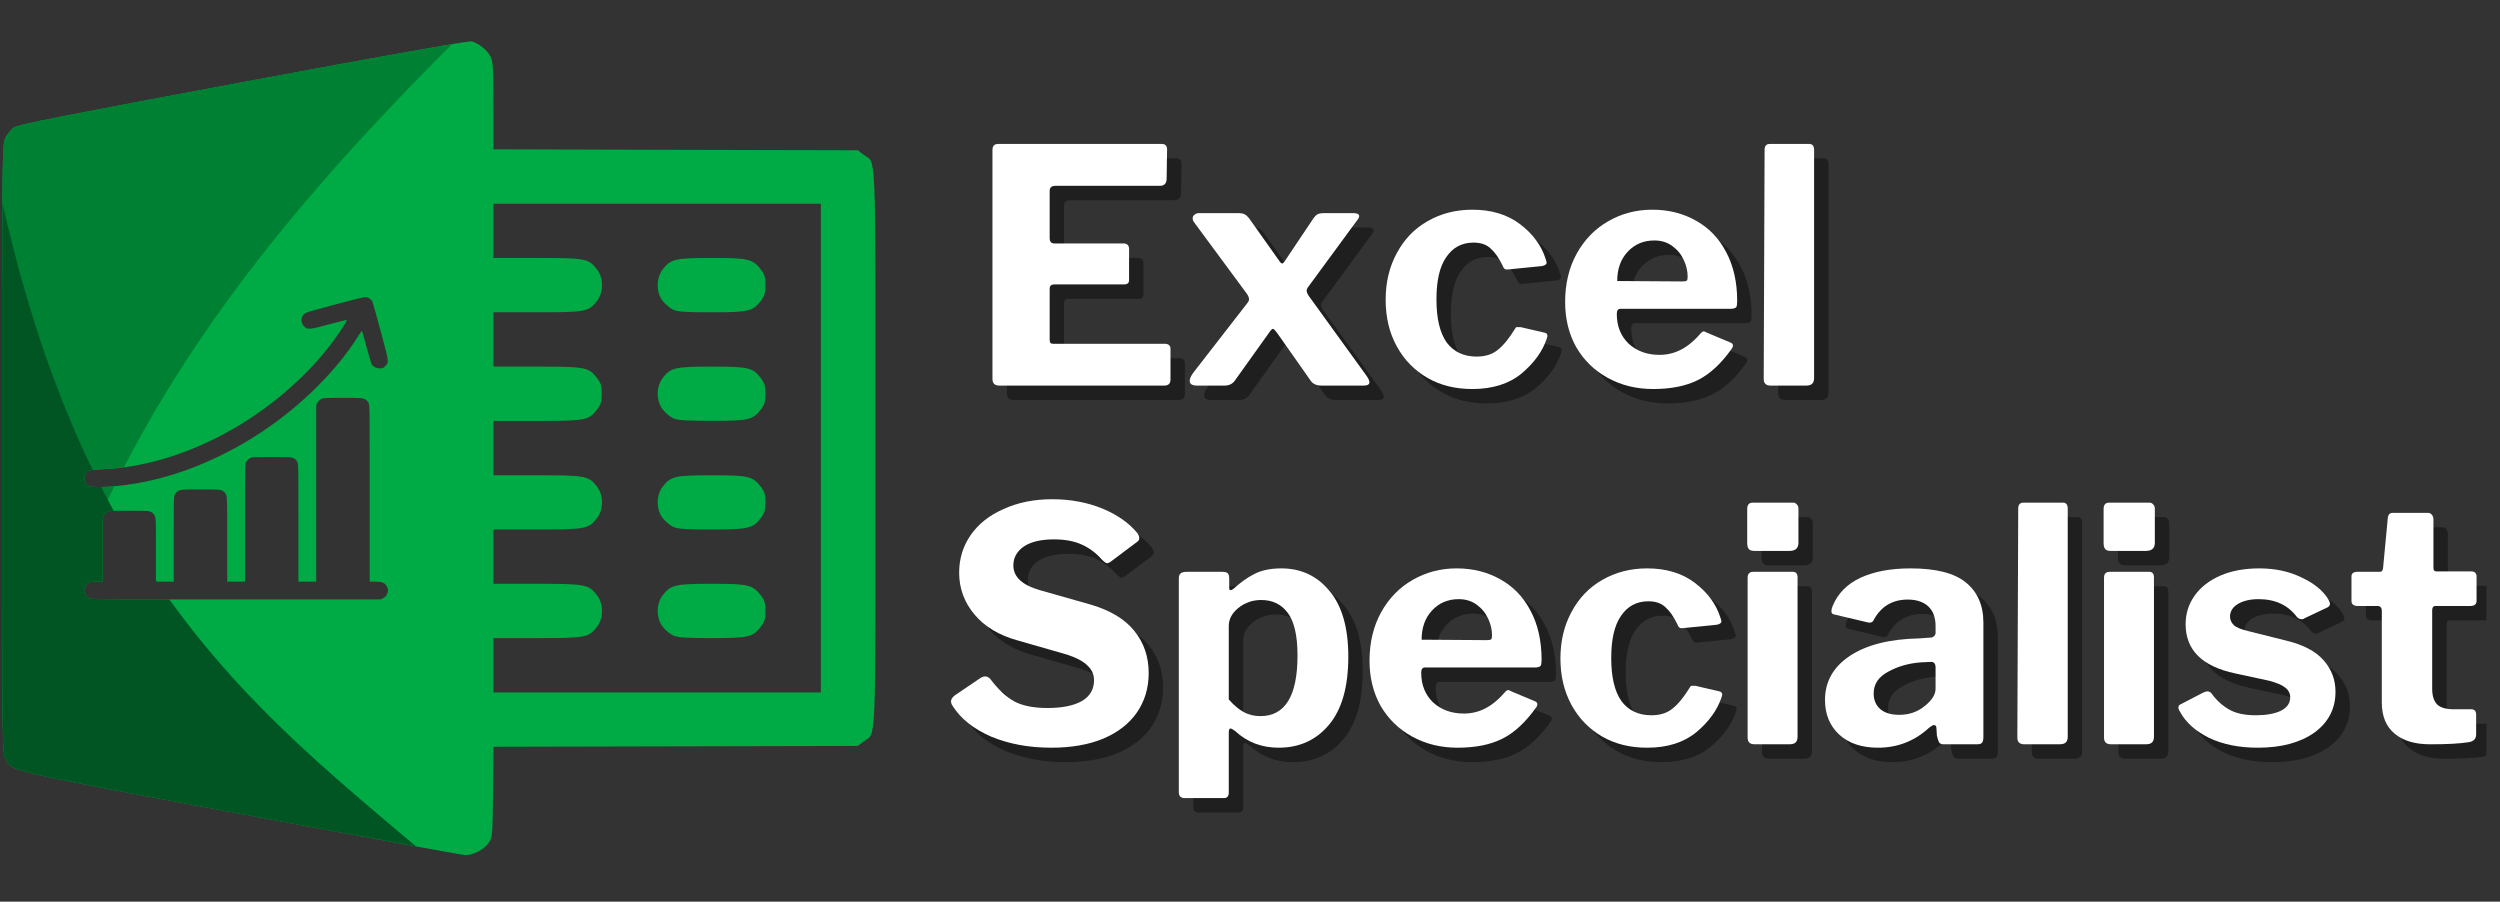 <svg xmlns="http://www.w3.org/2000/svg" xmlns:xlink="http://www.w3.org/1999/xlink" width="122" zoomAndPan="magnify" viewBox="0 0 91.5 33" height="44" preserveAspectRatio="xMidYMid meet" version="1.0"><rect x="0" y="0" width="91.5" height="33" fill="#333333" stroke="none"/><defs><g/><clipPath id="9ac7e44097"><path d="M 86 19 L 91.004 19 L 91.004 28 L 86 28 Z M 86 19 " clip-rule="nonzero"/></clipPath><clipPath id="6fa069285e"><path d="M 0 1.48 L 32.074 1.48 L 32.074 31.316 L 0 31.316 Z M 0 1.48 " clip-rule="nonzero"/></clipPath><clipPath id="51257422ae"><path d="M 0 1.48 L 17 1.48 L 17 29 L 0 29 Z M 0 1.48 " clip-rule="nonzero"/></clipPath></defs><g fill="#000000" fill-opacity="0.4"><g transform="translate(34.945, 27.769)"><g><path d="M 5.906 -6.766 C 5.707 -6.992 5.473 -7.172 5.203 -7.297 C 4.93 -7.43 4.582 -7.5 4.156 -7.5 C 3.676 -7.5 3.305 -7.41 3.047 -7.234 C 2.797 -7.055 2.672 -6.828 2.672 -6.547 C 2.672 -6.129 2.992 -5.828 3.641 -5.641 L 5.516 -5.109 C 6.223 -4.898 6.75 -4.582 7.094 -4.156 C 7.445 -3.727 7.625 -3.211 7.625 -2.609 C 7.625 -2.055 7.477 -1.57 7.188 -1.156 C 6.906 -0.75 6.492 -0.43 5.953 -0.203 C 5.422 0.016 4.789 0.125 4.062 0.125 C 3.25 0.125 2.516 -0.008 1.859 -0.281 C 1.211 -0.562 0.738 -0.941 0.438 -1.422 C 0.406 -1.473 0.391 -1.523 0.391 -1.578 C 0.391 -1.641 0.43 -1.707 0.516 -1.781 L 1.438 -2.406 C 1.508 -2.457 1.578 -2.484 1.641 -2.484 C 1.711 -2.484 1.773 -2.453 1.828 -2.391 C 2.117 -2.004 2.414 -1.727 2.719 -1.562 C 3.02 -1.406 3.422 -1.328 3.922 -1.328 C 4.453 -1.328 4.867 -1.41 5.172 -1.578 C 5.473 -1.754 5.625 -2.008 5.625 -2.344 C 5.625 -2.551 5.547 -2.727 5.391 -2.875 C 5.242 -3.031 4.992 -3.164 4.641 -3.281 L 2.844 -3.797 C 2.156 -3.984 1.625 -4.301 1.25 -4.75 C 0.875 -5.195 0.688 -5.707 0.688 -6.281 C 0.688 -6.789 0.828 -7.25 1.109 -7.656 C 1.391 -8.062 1.789 -8.379 2.312 -8.609 C 2.832 -8.848 3.426 -8.969 4.094 -8.969 C 4.77 -8.969 5.383 -8.852 5.938 -8.625 C 6.488 -8.395 6.914 -8.094 7.219 -7.719 C 7.258 -7.656 7.281 -7.598 7.281 -7.547 C 7.281 -7.492 7.258 -7.453 7.219 -7.422 L 6.219 -6.672 C 6.164 -6.641 6.129 -6.625 6.109 -6.625 C 6.066 -6.625 6 -6.672 5.906 -6.766 Z M 5.906 -6.766 "/></g></g></g><g fill="#000000" fill-opacity="0.4"><g transform="translate(43.017, 27.769)"><g><path d="M 2.234 -6.312 C 2.336 -6.312 2.406 -6.297 2.438 -6.266 C 2.477 -6.234 2.5 -6.172 2.5 -6.078 L 2.5 -5.719 C 2.5 -5.664 2.516 -5.641 2.547 -5.641 C 2.578 -5.641 2.617 -5.66 2.672 -5.703 C 2.922 -5.93 3.172 -6.109 3.422 -6.234 C 3.68 -6.367 4.008 -6.438 4.406 -6.438 C 5.133 -6.438 5.723 -6.16 6.172 -5.609 C 6.629 -5.066 6.859 -4.266 6.859 -3.203 C 6.859 -2.109 6.625 -1.281 6.156 -0.719 C 5.688 -0.156 5.07 0.125 4.312 0.125 C 3.688 0.125 3.156 -0.078 2.719 -0.484 C 2.633 -0.547 2.578 -0.578 2.547 -0.578 C 2.504 -0.578 2.484 -0.523 2.484 -0.422 L 2.484 1.766 C 2.484 1.898 2.426 1.969 2.312 1.969 L 0.844 1.969 C 0.789 1.969 0.742 1.945 0.703 1.906 C 0.672 1.875 0.656 1.82 0.656 1.75 L 0.656 -6.062 C 0.656 -6.156 0.676 -6.219 0.719 -6.25 C 0.758 -6.289 0.832 -6.312 0.938 -6.312 Z M 2.484 -1.641 C 2.66 -1.441 2.836 -1.289 3.016 -1.188 C 3.203 -1.082 3.41 -1.031 3.641 -1.031 C 4.547 -1.031 5 -1.77 5 -3.25 C 5 -3.977 4.879 -4.5 4.641 -4.812 C 4.41 -5.125 4.086 -5.281 3.672 -5.281 C 3.348 -5.281 3.066 -5.18 2.828 -4.984 C 2.598 -4.797 2.484 -4.578 2.484 -4.328 Z M 2.484 -1.641 "/></g></g></g><g fill="#000000" fill-opacity="0.4"><g transform="translate(50.278, 27.769)"><g><path d="M 2.266 -2.625 C 2.266 -2.176 2.41 -1.812 2.703 -1.531 C 3.004 -1.258 3.379 -1.125 3.828 -1.125 C 4.109 -1.125 4.367 -1.188 4.609 -1.312 C 4.859 -1.438 5.109 -1.645 5.359 -1.938 C 5.391 -1.969 5.422 -1.984 5.453 -1.984 C 5.473 -1.984 5.508 -1.969 5.562 -1.938 L 6.422 -1.578 C 6.484 -1.555 6.516 -1.52 6.516 -1.469 C 6.516 -1.426 6.5 -1.383 6.469 -1.344 C 6.082 -0.801 5.672 -0.422 5.234 -0.203 C 4.797 0.016 4.25 0.125 3.594 0.125 C 2.988 0.125 2.438 -0.008 1.938 -0.281 C 1.445 -0.551 1.062 -0.926 0.781 -1.406 C 0.508 -1.895 0.375 -2.445 0.375 -3.062 C 0.375 -3.727 0.516 -4.316 0.797 -4.828 C 1.086 -5.348 1.473 -5.742 1.953 -6.016 C 2.441 -6.297 2.977 -6.438 3.562 -6.438 C 4.164 -6.438 4.703 -6.301 5.172 -6.031 C 5.641 -5.77 6.004 -5.391 6.266 -4.891 C 6.535 -4.391 6.672 -3.789 6.672 -3.094 C 6.672 -2.988 6.66 -2.914 6.641 -2.875 C 6.617 -2.844 6.562 -2.82 6.469 -2.812 L 2.406 -2.812 C 2.312 -2.812 2.266 -2.75 2.266 -2.625 Z M 4.656 -3.812 C 4.75 -3.812 4.805 -3.82 4.828 -3.844 C 4.848 -3.863 4.859 -3.91 4.859 -3.984 C 4.859 -4.191 4.812 -4.395 4.719 -4.594 C 4.625 -4.801 4.484 -4.973 4.297 -5.109 C 4.117 -5.242 3.898 -5.312 3.641 -5.312 C 3.242 -5.312 2.914 -5.172 2.656 -4.891 C 2.406 -4.617 2.281 -4.266 2.281 -3.828 Z M 4.656 -3.812 "/></g></g></g><g fill="#000000" fill-opacity="0.4"><g transform="translate(57.265, 27.769)"><g><path d="M 3.547 -6.438 C 4.254 -6.438 4.836 -6.258 5.297 -5.906 C 5.766 -5.551 6.078 -5.125 6.234 -4.625 C 6.254 -4.562 6.266 -4.52 6.266 -4.5 C 6.266 -4.438 6.207 -4.395 6.094 -4.375 L 4.844 -4.25 L 4.797 -4.25 C 4.734 -4.25 4.688 -4.297 4.656 -4.391 C 4.52 -4.672 4.375 -4.879 4.219 -5.016 C 4.07 -5.16 3.863 -5.234 3.594 -5.234 C 3.164 -5.234 2.832 -5.055 2.594 -4.703 C 2.352 -4.359 2.234 -3.844 2.234 -3.156 C 2.234 -2.457 2.359 -1.93 2.609 -1.578 C 2.867 -1.234 3.234 -1.062 3.703 -1.062 C 4.023 -1.062 4.285 -1.145 4.484 -1.312 C 4.691 -1.477 4.898 -1.734 5.109 -2.078 C 5.129 -2.117 5.148 -2.141 5.172 -2.141 C 5.203 -2.141 5.25 -2.141 5.312 -2.141 L 6.188 -1.938 C 6.258 -1.926 6.297 -1.883 6.297 -1.812 L 6.266 -1.703 C 6.109 -1.242 5.801 -0.82 5.344 -0.438 C 4.883 -0.062 4.285 0.125 3.547 0.125 C 2.93 0.125 2.383 -0.008 1.906 -0.281 C 1.426 -0.562 1.051 -0.945 0.781 -1.438 C 0.508 -1.938 0.375 -2.504 0.375 -3.141 C 0.375 -3.773 0.508 -4.344 0.781 -4.844 C 1.051 -5.352 1.426 -5.742 1.906 -6.016 C 2.395 -6.297 2.941 -6.438 3.547 -6.438 Z M 3.547 -6.438 "/></g></g></g><g fill="#000000" fill-opacity="0.4"><g transform="translate(63.834, 27.769)"><g><path d="M 2.516 -7.375 C 2.516 -7.176 2.406 -7.078 2.188 -7.078 L 0.906 -7.078 C 0.812 -7.078 0.742 -7.098 0.703 -7.141 C 0.66 -7.191 0.641 -7.266 0.641 -7.359 L 0.641 -8.609 C 0.641 -8.766 0.707 -8.844 0.844 -8.844 L 2.328 -8.844 C 2.379 -8.844 2.422 -8.82 2.453 -8.781 C 2.492 -8.75 2.516 -8.695 2.516 -8.625 Z M 2.484 -0.281 C 2.484 -0.176 2.457 -0.102 2.406 -0.062 C 2.363 -0.02 2.285 0 2.172 0 L 0.922 0 C 0.828 0 0.758 -0.02 0.719 -0.062 C 0.676 -0.102 0.656 -0.164 0.656 -0.25 L 0.656 -6.094 C 0.656 -6.238 0.723 -6.312 0.859 -6.312 L 2.312 -6.312 C 2.426 -6.312 2.484 -6.242 2.484 -6.109 Z M 2.484 -0.281 "/></g></g></g><g fill="#000000" fill-opacity="0.4"><g transform="translate(66.994, 27.769)"><g><path d="M 4.141 -0.609 C 3.609 -0.117 2.984 0.125 2.266 0.125 C 1.672 0.125 1.195 -0.035 0.844 -0.359 C 0.5 -0.68 0.328 -1.102 0.328 -1.625 C 0.328 -2.289 0.629 -2.828 1.234 -3.234 C 1.848 -3.641 2.691 -3.852 3.766 -3.875 L 4.203 -3.906 C 4.242 -3.906 4.281 -3.922 4.312 -3.953 C 4.352 -3.984 4.375 -4.023 4.375 -4.078 L 4.375 -4.328 C 4.375 -4.641 4.285 -4.879 4.109 -5.047 C 3.93 -5.211 3.68 -5.297 3.359 -5.297 C 2.805 -5.297 2.395 -5.055 2.125 -4.578 C 2.094 -4.492 2.039 -4.453 1.969 -4.453 C 1.926 -4.453 1.891 -4.457 1.859 -4.469 L 0.672 -4.75 C 0.598 -4.758 0.562 -4.801 0.562 -4.875 C 0.562 -4.926 0.578 -4.988 0.609 -5.062 C 0.797 -5.52 1.133 -5.863 1.625 -6.094 C 2.113 -6.32 2.723 -6.438 3.453 -6.438 C 4.391 -6.438 5.066 -6.266 5.484 -5.922 C 5.91 -5.578 6.125 -5.086 6.125 -4.453 L 6.125 -0.266 C 6.125 -0.172 6.109 -0.102 6.078 -0.062 C 6.047 -0.02 5.988 0 5.906 0 L 4.672 0 C 4.586 0 4.531 -0.023 4.5 -0.078 C 4.469 -0.141 4.441 -0.223 4.422 -0.328 L 4.406 -0.594 C 4.406 -0.664 4.375 -0.703 4.312 -0.703 C 4.281 -0.703 4.223 -0.672 4.141 -0.609 Z M 4.375 -2.812 C 4.375 -2.883 4.359 -2.938 4.328 -2.969 C 4.305 -3 4.266 -3.016 4.203 -3.016 L 3.859 -3 C 3.398 -2.969 2.992 -2.852 2.641 -2.656 C 2.285 -2.469 2.109 -2.203 2.109 -1.859 C 2.109 -1.617 2.191 -1.426 2.359 -1.281 C 2.523 -1.145 2.754 -1.078 3.047 -1.078 C 3.41 -1.078 3.723 -1.188 3.984 -1.406 C 4.242 -1.613 4.375 -1.82 4.375 -2.031 Z M 4.375 -2.812 "/></g></g></g><g fill="#000000" fill-opacity="0.4"><g transform="translate(73.707, 27.769)"><g><path d="M 2.5 -0.281 C 2.5 -0.176 2.473 -0.102 2.422 -0.062 C 2.379 -0.02 2.301 0 2.188 0 L 0.922 0 C 0.828 0 0.758 -0.02 0.719 -0.062 C 0.676 -0.102 0.656 -0.164 0.656 -0.25 L 0.688 -8.625 C 0.688 -8.77 0.75 -8.844 0.875 -8.844 L 2.328 -8.844 C 2.441 -8.844 2.5 -8.77 2.5 -8.625 Z M 2.5 -0.281 "/></g></g></g><g fill="#000000" fill-opacity="0.4"><g transform="translate(76.878, 27.769)"><g><path d="M 2.516 -7.375 C 2.516 -7.176 2.406 -7.078 2.188 -7.078 L 0.906 -7.078 C 0.812 -7.078 0.742 -7.098 0.703 -7.141 C 0.66 -7.191 0.641 -7.266 0.641 -7.359 L 0.641 -8.609 C 0.641 -8.766 0.707 -8.844 0.844 -8.844 L 2.328 -8.844 C 2.379 -8.844 2.422 -8.82 2.453 -8.781 C 2.492 -8.75 2.516 -8.695 2.516 -8.625 Z M 2.484 -0.281 C 2.484 -0.176 2.457 -0.102 2.406 -0.062 C 2.363 -0.02 2.285 0 2.172 0 L 0.922 0 C 0.828 0 0.758 -0.02 0.719 -0.062 C 0.676 -0.102 0.656 -0.164 0.656 -0.25 L 0.656 -6.094 C 0.656 -6.238 0.723 -6.312 0.859 -6.312 L 2.312 -6.312 C 2.426 -6.312 2.484 -6.242 2.484 -6.109 Z M 2.484 -0.281 "/></g></g></g><g fill="#000000" fill-opacity="0.4"><g transform="translate(80.038, 27.769)"><g><path d="M 4.547 -4.672 C 4.223 -5.098 3.758 -5.312 3.156 -5.312 C 2.852 -5.312 2.602 -5.254 2.406 -5.141 C 2.207 -5.023 2.109 -4.867 2.109 -4.672 C 2.109 -4.555 2.156 -4.453 2.25 -4.359 C 2.344 -4.273 2.52 -4.203 2.781 -4.141 L 4.156 -3.797 C 4.781 -3.648 5.238 -3.41 5.531 -3.078 C 5.82 -2.754 5.969 -2.367 5.969 -1.922 C 5.969 -1.297 5.707 -0.797 5.188 -0.422 C 4.664 -0.055 3.977 0.125 3.125 0.125 C 2.438 0.125 1.844 0.004 1.344 -0.234 C 0.844 -0.484 0.488 -0.801 0.281 -1.188 C 0.238 -1.25 0.219 -1.301 0.219 -1.344 C 0.219 -1.406 0.25 -1.445 0.312 -1.469 L 1.125 -1.891 C 1.188 -1.922 1.238 -1.938 1.281 -1.938 C 1.332 -1.938 1.379 -1.914 1.422 -1.875 C 1.598 -1.625 1.812 -1.426 2.062 -1.281 C 2.312 -1.133 2.641 -1.062 3.047 -1.062 C 3.422 -1.062 3.723 -1.113 3.953 -1.219 C 4.191 -1.332 4.312 -1.5 4.312 -1.719 C 4.312 -1.863 4.25 -1.984 4.125 -2.078 C 4.008 -2.172 3.812 -2.254 3.531 -2.328 L 2.297 -2.594 C 1.086 -2.852 0.484 -3.453 0.484 -4.391 C 0.484 -4.785 0.594 -5.133 0.812 -5.438 C 1.031 -5.75 1.344 -5.992 1.75 -6.172 C 2.156 -6.348 2.633 -6.438 3.188 -6.438 C 3.758 -6.438 4.27 -6.328 4.719 -6.109 C 5.176 -5.898 5.504 -5.633 5.703 -5.312 C 5.742 -5.238 5.766 -5.18 5.766 -5.141 C 5.766 -5.086 5.738 -5.047 5.688 -5.016 L 4.828 -4.609 C 4.805 -4.586 4.773 -4.578 4.734 -4.578 C 4.66 -4.578 4.598 -4.609 4.547 -4.672 Z M 4.547 -4.672 "/></g></g></g><g clip-path="url(#9ac7e44097)"><g fill="#000000" fill-opacity="0.4"><g transform="translate(86.357, 27.769)"><g><path d="M 3.312 -5.062 C 3.227 -5.062 3.188 -5.008 3.188 -4.906 L 3.188 -2.031 C 3.188 -1.77 3.25 -1.578 3.375 -1.453 C 3.5 -1.336 3.703 -1.281 3.984 -1.281 L 4.625 -1.281 C 4.676 -1.281 4.719 -1.266 4.75 -1.234 C 4.781 -1.203 4.797 -1.148 4.797 -1.078 L 4.797 -0.359 C 4.797 -0.203 4.707 -0.109 4.531 -0.078 C 4.195 -0.023 3.723 0 3.109 0 C 2.555 0 2.125 -0.129 1.812 -0.391 C 1.5 -0.648 1.344 -1.031 1.344 -1.531 L 1.344 -4.875 C 1.344 -5 1.289 -5.062 1.188 -5.062 L 0.469 -5.062 C 0.312 -5.062 0.234 -5.125 0.234 -5.25 L 0.234 -6.141 C 0.234 -6.254 0.305 -6.312 0.453 -6.312 L 1.281 -6.312 C 1.344 -6.312 1.379 -6.359 1.391 -6.453 L 1.562 -8.266 C 1.57 -8.398 1.629 -8.469 1.734 -8.469 L 3.047 -8.469 C 3.098 -8.469 3.141 -8.445 3.172 -8.406 C 3.211 -8.363 3.234 -8.305 3.234 -8.234 L 3.234 -6.453 C 3.234 -6.367 3.27 -6.328 3.344 -6.328 L 4.609 -6.328 C 4.742 -6.328 4.812 -6.266 4.812 -6.141 L 4.812 -5.25 C 4.812 -5.125 4.734 -5.062 4.578 -5.062 Z M 3.312 -5.062 "/></g></g></g></g><g fill="#ffffff" fill-opacity="1"><g transform="translate(34.417, 27.241)"><g><path d="M 5.906 -6.766 C 5.707 -6.992 5.473 -7.172 5.203 -7.297 C 4.93 -7.43 4.582 -7.5 4.156 -7.5 C 3.676 -7.5 3.305 -7.41 3.047 -7.234 C 2.797 -7.055 2.672 -6.828 2.672 -6.547 C 2.672 -6.129 2.992 -5.828 3.641 -5.641 L 5.516 -5.109 C 6.223 -4.898 6.75 -4.582 7.094 -4.156 C 7.445 -3.727 7.625 -3.211 7.625 -2.609 C 7.625 -2.055 7.477 -1.57 7.188 -1.156 C 6.906 -0.75 6.492 -0.43 5.953 -0.203 C 5.422 0.016 4.789 0.125 4.062 0.125 C 3.25 0.125 2.516 -0.008 1.859 -0.281 C 1.211 -0.562 0.738 -0.941 0.438 -1.422 C 0.406 -1.473 0.391 -1.523 0.391 -1.578 C 0.391 -1.641 0.43 -1.707 0.516 -1.781 L 1.438 -2.406 C 1.508 -2.457 1.578 -2.484 1.641 -2.484 C 1.711 -2.484 1.773 -2.453 1.828 -2.391 C 2.117 -2.004 2.414 -1.727 2.719 -1.562 C 3.02 -1.406 3.422 -1.328 3.922 -1.328 C 4.453 -1.328 4.867 -1.41 5.172 -1.578 C 5.473 -1.754 5.625 -2.008 5.625 -2.344 C 5.625 -2.551 5.547 -2.727 5.391 -2.875 C 5.242 -3.031 4.992 -3.164 4.641 -3.281 L 2.844 -3.797 C 2.156 -3.984 1.625 -4.301 1.25 -4.75 C 0.875 -5.195 0.688 -5.707 0.688 -6.281 C 0.688 -6.789 0.828 -7.25 1.109 -7.656 C 1.391 -8.062 1.789 -8.379 2.312 -8.609 C 2.832 -8.848 3.426 -8.969 4.094 -8.969 C 4.77 -8.969 5.383 -8.852 5.938 -8.625 C 6.488 -8.395 6.914 -8.094 7.219 -7.719 C 7.258 -7.656 7.281 -7.598 7.281 -7.547 C 7.281 -7.492 7.258 -7.453 7.219 -7.422 L 6.219 -6.672 C 6.164 -6.641 6.129 -6.625 6.109 -6.625 C 6.066 -6.625 6 -6.672 5.906 -6.766 Z M 5.906 -6.766 "/></g></g></g><g fill="#ffffff" fill-opacity="1"><g transform="translate(42.489, 27.241)"><g><path d="M 2.234 -6.312 C 2.336 -6.312 2.406 -6.297 2.438 -6.266 C 2.477 -6.234 2.5 -6.172 2.5 -6.078 L 2.5 -5.719 C 2.5 -5.664 2.516 -5.641 2.547 -5.641 C 2.578 -5.641 2.617 -5.66 2.672 -5.703 C 2.922 -5.93 3.172 -6.109 3.422 -6.234 C 3.68 -6.367 4.008 -6.438 4.406 -6.438 C 5.133 -6.438 5.723 -6.16 6.172 -5.609 C 6.629 -5.066 6.859 -4.266 6.859 -3.203 C 6.859 -2.109 6.625 -1.281 6.156 -0.719 C 5.688 -0.156 5.07 0.125 4.312 0.125 C 3.688 0.125 3.156 -0.078 2.719 -0.484 C 2.633 -0.547 2.578 -0.578 2.547 -0.578 C 2.504 -0.578 2.484 -0.523 2.484 -0.422 L 2.484 1.766 C 2.484 1.898 2.426 1.969 2.312 1.969 L 0.844 1.969 C 0.789 1.969 0.742 1.945 0.703 1.906 C 0.672 1.875 0.656 1.82 0.656 1.75 L 0.656 -6.062 C 0.656 -6.156 0.676 -6.219 0.719 -6.25 C 0.758 -6.289 0.832 -6.312 0.938 -6.312 Z M 2.484 -1.641 C 2.66 -1.441 2.836 -1.289 3.016 -1.188 C 3.203 -1.082 3.41 -1.031 3.641 -1.031 C 4.547 -1.031 5 -1.77 5 -3.25 C 5 -3.977 4.879 -4.5 4.641 -4.812 C 4.41 -5.125 4.086 -5.281 3.672 -5.281 C 3.348 -5.281 3.066 -5.18 2.828 -4.984 C 2.598 -4.797 2.484 -4.578 2.484 -4.328 Z M 2.484 -1.641 "/></g></g></g><g fill="#ffffff" fill-opacity="1"><g transform="translate(49.75, 27.241)"><g><path d="M 2.266 -2.625 C 2.266 -2.176 2.41 -1.812 2.703 -1.531 C 3.004 -1.258 3.379 -1.125 3.828 -1.125 C 4.109 -1.125 4.367 -1.188 4.609 -1.312 C 4.859 -1.438 5.109 -1.645 5.359 -1.938 C 5.391 -1.969 5.422 -1.984 5.453 -1.984 C 5.473 -1.984 5.508 -1.969 5.562 -1.938 L 6.422 -1.578 C 6.484 -1.555 6.516 -1.52 6.516 -1.469 C 6.516 -1.426 6.5 -1.383 6.469 -1.344 C 6.082 -0.801 5.672 -0.422 5.234 -0.203 C 4.797 0.016 4.25 0.125 3.594 0.125 C 2.988 0.125 2.438 -0.008 1.938 -0.281 C 1.445 -0.551 1.062 -0.926 0.781 -1.406 C 0.508 -1.895 0.375 -2.445 0.375 -3.062 C 0.375 -3.727 0.516 -4.316 0.797 -4.828 C 1.086 -5.348 1.473 -5.742 1.953 -6.016 C 2.441 -6.297 2.977 -6.438 3.562 -6.438 C 4.164 -6.438 4.703 -6.301 5.172 -6.031 C 5.641 -5.77 6.004 -5.391 6.266 -4.891 C 6.535 -4.391 6.672 -3.789 6.672 -3.094 C 6.672 -2.988 6.66 -2.914 6.641 -2.875 C 6.617 -2.844 6.562 -2.82 6.469 -2.812 L 2.406 -2.812 C 2.312 -2.812 2.266 -2.75 2.266 -2.625 Z M 4.656 -3.812 C 4.75 -3.812 4.805 -3.82 4.828 -3.844 C 4.848 -3.863 4.859 -3.91 4.859 -3.984 C 4.859 -4.191 4.812 -4.395 4.719 -4.594 C 4.625 -4.801 4.484 -4.973 4.297 -5.109 C 4.117 -5.242 3.898 -5.312 3.641 -5.312 C 3.242 -5.312 2.914 -5.172 2.656 -4.891 C 2.406 -4.617 2.281 -4.266 2.281 -3.828 Z M 4.656 -3.812 "/></g></g></g><g fill="#ffffff" fill-opacity="1"><g transform="translate(56.737, 27.241)"><g><path d="M 3.547 -6.438 C 4.254 -6.438 4.836 -6.258 5.297 -5.906 C 5.766 -5.551 6.078 -5.125 6.234 -4.625 C 6.254 -4.562 6.266 -4.52 6.266 -4.5 C 6.266 -4.438 6.207 -4.395 6.094 -4.375 L 4.844 -4.25 L 4.797 -4.25 C 4.734 -4.25 4.688 -4.297 4.656 -4.391 C 4.52 -4.672 4.375 -4.879 4.219 -5.016 C 4.07 -5.16 3.863 -5.234 3.594 -5.234 C 3.164 -5.234 2.832 -5.055 2.594 -4.703 C 2.352 -4.359 2.234 -3.844 2.234 -3.156 C 2.234 -2.457 2.359 -1.93 2.609 -1.578 C 2.867 -1.234 3.234 -1.062 3.703 -1.062 C 4.023 -1.062 4.285 -1.145 4.484 -1.312 C 4.691 -1.477 4.898 -1.734 5.109 -2.078 C 5.129 -2.117 5.148 -2.141 5.172 -2.141 C 5.203 -2.141 5.25 -2.141 5.312 -2.141 L 6.188 -1.938 C 6.258 -1.926 6.297 -1.883 6.297 -1.812 L 6.266 -1.703 C 6.109 -1.242 5.801 -0.82 5.344 -0.438 C 4.883 -0.062 4.285 0.125 3.547 0.125 C 2.93 0.125 2.383 -0.008 1.906 -0.281 C 1.426 -0.562 1.051 -0.945 0.781 -1.438 C 0.508 -1.938 0.375 -2.504 0.375 -3.141 C 0.375 -3.773 0.508 -4.344 0.781 -4.844 C 1.051 -5.352 1.426 -5.742 1.906 -6.016 C 2.395 -6.297 2.941 -6.438 3.547 -6.438 Z M 3.547 -6.438 "/></g></g></g><g fill="#ffffff" fill-opacity="1"><g transform="translate(63.307, 27.241)"><g><path d="M 2.516 -7.375 C 2.516 -7.176 2.406 -7.078 2.188 -7.078 L 0.906 -7.078 C 0.812 -7.078 0.742 -7.098 0.703 -7.141 C 0.66 -7.191 0.641 -7.266 0.641 -7.359 L 0.641 -8.609 C 0.641 -8.766 0.707 -8.844 0.844 -8.844 L 2.328 -8.844 C 2.379 -8.844 2.422 -8.82 2.453 -8.781 C 2.492 -8.75 2.516 -8.695 2.516 -8.625 Z M 2.484 -0.281 C 2.484 -0.176 2.457 -0.102 2.406 -0.062 C 2.363 -0.02 2.285 0 2.172 0 L 0.922 0 C 0.828 0 0.758 -0.02 0.719 -0.062 C 0.676 -0.102 0.656 -0.164 0.656 -0.25 L 0.656 -6.094 C 0.656 -6.238 0.723 -6.312 0.859 -6.312 L 2.312 -6.312 C 2.426 -6.312 2.484 -6.242 2.484 -6.109 Z M 2.484 -0.281 "/></g></g></g><g fill="#ffffff" fill-opacity="1"><g transform="translate(66.467, 27.241)"><g><path d="M 4.141 -0.609 C 3.609 -0.117 2.984 0.125 2.266 0.125 C 1.672 0.125 1.195 -0.035 0.844 -0.359 C 0.5 -0.68 0.328 -1.102 0.328 -1.625 C 0.328 -2.289 0.629 -2.828 1.234 -3.234 C 1.848 -3.641 2.691 -3.852 3.766 -3.875 L 4.203 -3.906 C 4.242 -3.906 4.281 -3.922 4.312 -3.953 C 4.352 -3.984 4.375 -4.023 4.375 -4.078 L 4.375 -4.328 C 4.375 -4.641 4.285 -4.879 4.109 -5.047 C 3.93 -5.211 3.68 -5.297 3.359 -5.297 C 2.805 -5.297 2.395 -5.055 2.125 -4.578 C 2.094 -4.492 2.039 -4.453 1.969 -4.453 C 1.926 -4.453 1.891 -4.457 1.859 -4.469 L 0.672 -4.75 C 0.598 -4.758 0.562 -4.801 0.562 -4.875 C 0.562 -4.926 0.578 -4.988 0.609 -5.062 C 0.797 -5.52 1.133 -5.863 1.625 -6.094 C 2.113 -6.32 2.723 -6.438 3.453 -6.438 C 4.391 -6.438 5.066 -6.266 5.484 -5.922 C 5.91 -5.578 6.125 -5.086 6.125 -4.453 L 6.125 -0.266 C 6.125 -0.172 6.109 -0.102 6.078 -0.062 C 6.047 -0.02 5.988 0 5.906 0 L 4.672 0 C 4.586 0 4.531 -0.023 4.5 -0.078 C 4.469 -0.141 4.441 -0.223 4.422 -0.328 L 4.406 -0.594 C 4.406 -0.664 4.375 -0.703 4.312 -0.703 C 4.281 -0.703 4.223 -0.672 4.141 -0.609 Z M 4.375 -2.812 C 4.375 -2.883 4.359 -2.938 4.328 -2.969 C 4.305 -3 4.266 -3.016 4.203 -3.016 L 3.859 -3 C 3.398 -2.969 2.992 -2.852 2.641 -2.656 C 2.285 -2.469 2.109 -2.203 2.109 -1.859 C 2.109 -1.617 2.191 -1.426 2.359 -1.281 C 2.523 -1.145 2.754 -1.078 3.047 -1.078 C 3.41 -1.078 3.723 -1.188 3.984 -1.406 C 4.242 -1.613 4.375 -1.82 4.375 -2.031 Z M 4.375 -2.812 "/></g></g></g><g fill="#ffffff" fill-opacity="1"><g transform="translate(73.179, 27.241)"><g><path d="M 2.5 -0.281 C 2.5 -0.176 2.473 -0.102 2.422 -0.062 C 2.379 -0.02 2.301 0 2.188 0 L 0.922 0 C 0.828 0 0.758 -0.02 0.719 -0.062 C 0.676 -0.102 0.656 -0.164 0.656 -0.25 L 0.688 -8.625 C 0.688 -8.77 0.75 -8.844 0.875 -8.844 L 2.328 -8.844 C 2.441 -8.844 2.5 -8.77 2.5 -8.625 Z M 2.5 -0.281 "/></g></g></g><g fill="#ffffff" fill-opacity="1"><g transform="translate(76.351, 27.241)"><g><path d="M 2.516 -7.375 C 2.516 -7.176 2.406 -7.078 2.188 -7.078 L 0.906 -7.078 C 0.812 -7.078 0.742 -7.098 0.703 -7.141 C 0.66 -7.191 0.641 -7.266 0.641 -7.359 L 0.641 -8.609 C 0.641 -8.766 0.707 -8.844 0.844 -8.844 L 2.328 -8.844 C 2.379 -8.844 2.422 -8.82 2.453 -8.781 C 2.492 -8.75 2.516 -8.695 2.516 -8.625 Z M 2.484 -0.281 C 2.484 -0.176 2.457 -0.102 2.406 -0.062 C 2.363 -0.02 2.285 0 2.172 0 L 0.922 0 C 0.828 0 0.758 -0.02 0.719 -0.062 C 0.676 -0.102 0.656 -0.164 0.656 -0.25 L 0.656 -6.094 C 0.656 -6.238 0.723 -6.312 0.859 -6.312 L 2.312 -6.312 C 2.426 -6.312 2.484 -6.242 2.484 -6.109 Z M 2.484 -0.281 "/></g></g></g><g fill="#ffffff" fill-opacity="1"><g transform="translate(79.51, 27.241)"><g><path d="M 4.547 -4.672 C 4.223 -5.098 3.758 -5.312 3.156 -5.312 C 2.852 -5.312 2.602 -5.254 2.406 -5.141 C 2.207 -5.023 2.109 -4.867 2.109 -4.672 C 2.109 -4.555 2.156 -4.453 2.25 -4.359 C 2.344 -4.273 2.52 -4.203 2.781 -4.141 L 4.156 -3.797 C 4.781 -3.648 5.238 -3.41 5.531 -3.078 C 5.82 -2.754 5.969 -2.367 5.969 -1.922 C 5.969 -1.297 5.707 -0.797 5.188 -0.422 C 4.664 -0.055 3.977 0.125 3.125 0.125 C 2.438 0.125 1.844 0.004 1.344 -0.234 C 0.844 -0.484 0.488 -0.801 0.281 -1.188 C 0.238 -1.25 0.219 -1.301 0.219 -1.344 C 0.219 -1.406 0.25 -1.445 0.312 -1.469 L 1.125 -1.891 C 1.188 -1.922 1.238 -1.938 1.281 -1.938 C 1.332 -1.938 1.379 -1.914 1.422 -1.875 C 1.598 -1.625 1.812 -1.426 2.062 -1.281 C 2.312 -1.133 2.641 -1.062 3.047 -1.062 C 3.422 -1.062 3.723 -1.113 3.953 -1.219 C 4.191 -1.332 4.312 -1.5 4.312 -1.719 C 4.312 -1.863 4.25 -1.984 4.125 -2.078 C 4.008 -2.172 3.812 -2.254 3.531 -2.328 L 2.297 -2.594 C 1.086 -2.852 0.484 -3.453 0.484 -4.391 C 0.484 -4.785 0.594 -5.133 0.812 -5.438 C 1.031 -5.75 1.344 -5.992 1.75 -6.172 C 2.156 -6.348 2.633 -6.438 3.188 -6.438 C 3.758 -6.438 4.27 -6.328 4.719 -6.109 C 5.176 -5.898 5.504 -5.633 5.703 -5.312 C 5.742 -5.238 5.766 -5.18 5.766 -5.141 C 5.766 -5.086 5.738 -5.047 5.688 -5.016 L 4.828 -4.609 C 4.805 -4.586 4.773 -4.578 4.734 -4.578 C 4.66 -4.578 4.598 -4.609 4.547 -4.672 Z M 4.547 -4.672 "/></g></g></g><g fill="#ffffff" fill-opacity="1"><g transform="translate(85.83, 27.241)"><g><path d="M 3.312 -5.062 C 3.227 -5.062 3.188 -5.008 3.188 -4.906 L 3.188 -2.031 C 3.188 -1.77 3.25 -1.578 3.375 -1.453 C 3.5 -1.336 3.703 -1.281 3.984 -1.281 L 4.625 -1.281 C 4.676 -1.281 4.719 -1.266 4.75 -1.234 C 4.781 -1.203 4.797 -1.148 4.797 -1.078 L 4.797 -0.359 C 4.797 -0.203 4.707 -0.109 4.531 -0.078 C 4.195 -0.023 3.723 0 3.109 0 C 2.555 0 2.125 -0.129 1.812 -0.391 C 1.5 -0.648 1.344 -1.031 1.344 -1.531 L 1.344 -4.875 C 1.344 -5 1.289 -5.062 1.188 -5.062 L 0.469 -5.062 C 0.312 -5.062 0.234 -5.125 0.234 -5.25 L 0.234 -6.141 C 0.234 -6.254 0.305 -6.312 0.453 -6.312 L 1.281 -6.312 C 1.344 -6.312 1.379 -6.359 1.391 -6.453 L 1.562 -8.266 C 1.57 -8.398 1.629 -8.469 1.734 -8.469 L 3.047 -8.469 C 3.098 -8.469 3.141 -8.445 3.172 -8.406 C 3.211 -8.363 3.234 -8.305 3.234 -8.234 L 3.234 -6.453 C 3.234 -6.367 3.27 -6.328 3.344 -6.328 L 4.609 -6.328 C 4.742 -6.328 4.812 -6.266 4.812 -6.141 L 4.812 -5.25 C 4.812 -5.125 4.734 -5.062 4.578 -5.062 Z M 3.312 -5.062 "/></g></g></g><g clip-path="url(#6fa069285e)"><path fill="#00aa44" d="M 17.254 1.512 C 17.16 1.488 13.832 2.082 8.895 3.004 C 2.309 4.234 0.656 4.562 0.508 4.664 C 0.406 4.738 0.27 4.902 0.203 5.035 C 0.078 5.273 0.078 5.441 0.078 16.398 C 0.078 27.355 0.078 27.527 0.203 27.762 C 0.449 28.242 0 28.141 8.77 29.781 C 13.211 30.613 16.926 31.297 17.027 31.297 C 17.305 31.305 17.707 31.098 17.875 30.863 C 18.023 30.656 18.027 30.633 18.047 28.992 L 18.062 27.332 L 31.398 27.301 L 31.617 27.133 C 32.078 26.781 32.043 27.684 32.043 16.398 C 32.043 5.113 32.078 6.016 31.617 5.668 L 31.398 5.5 L 24.727 5.484 L 18.059 5.465 L 18.059 3.867 C 18.059 2.43 18.047 2.246 17.941 2.051 C 17.82 1.82 17.508 1.578 17.254 1.512 Z M 18.059 7.457 L 30.043 7.457 L 30.043 25.344 L 18.059 25.344 L 18.059 23.355 L 19.656 23.355 C 21.445 23.355 21.543 23.336 21.855 22.934 C 22.094 22.621 22.094 22.105 21.855 21.793 C 21.543 21.387 21.445 21.367 19.656 21.367 L 18.059 21.367 L 18.059 19.379 L 19.656 19.379 C 21.445 19.379 21.543 19.359 21.855 18.957 C 22.094 18.645 22.094 18.129 21.855 17.816 C 21.543 17.414 21.445 17.395 19.656 17.395 L 18.059 17.395 L 18.059 15.406 L 19.656 15.406 C 21.445 15.406 21.543 15.387 21.855 14.984 C 21.992 14.805 22.023 14.699 22.023 14.41 C 22.023 14.125 21.992 14.02 21.855 13.84 C 21.543 13.438 21.445 13.418 19.656 13.418 L 18.059 13.418 L 18.059 11.43 L 19.656 11.43 C 21.445 11.43 21.543 11.41 21.855 11.008 C 22.094 10.695 22.094 10.18 21.855 9.867 C 21.543 9.461 21.445 9.441 19.656 9.441 L 18.059 9.441 Z M 26.051 9.441 C 24.703 9.441 24.547 9.48 24.25 9.867 C 24.012 10.18 24.012 10.695 24.25 11.008 C 24.34 11.125 24.512 11.27 24.625 11.328 C 24.793 11.41 25.051 11.43 26.039 11.43 C 27.398 11.43 27.551 11.395 27.848 11.008 C 27.984 10.828 28.016 10.723 28.016 10.438 C 28.016 10.152 27.984 10.043 27.848 9.867 C 27.551 9.48 27.398 9.441 26.051 9.441 Z M 13.375 10.875 C 13.391 10.875 13.402 10.875 13.41 10.875 C 13.5 10.891 13.586 10.957 13.629 11.035 C 13.645 11.066 13.781 11.559 13.934 12.125 C 14.246 13.281 14.242 13.258 14.098 13.402 C 14.023 13.473 14.004 13.484 13.914 13.484 C 13.789 13.484 13.676 13.434 13.617 13.352 C 13.594 13.32 13.504 13.031 13.418 12.711 C 13.336 12.395 13.258 12.125 13.25 12.113 C 13.242 12.105 13.184 12.18 13.125 12.277 C 12.352 13.531 11.031 14.848 9.574 15.812 C 9.098 16.129 8.684 16.367 8.141 16.637 C 6.785 17.309 5.465 17.691 4.09 17.805 C 3.719 17.836 3.344 17.832 3.262 17.797 C 3.102 17.727 3.031 17.477 3.133 17.34 C 3.238 17.199 3.258 17.195 3.715 17.176 C 5.176 17.117 6.664 16.691 8.145 15.91 C 9.879 14.996 11.457 13.609 12.438 12.141 C 12.656 11.816 12.715 11.711 12.68 11.711 C 12.664 11.711 12.379 11.781 12.047 11.871 C 11.367 12.055 11.27 12.066 11.164 11.977 C 10.977 11.82 10.992 11.562 11.195 11.449 C 11.23 11.426 11.727 11.289 12.297 11.137 C 12.996 10.949 13.277 10.883 13.375 10.875 Z M 26.051 13.418 C 24.703 13.418 24.547 13.453 24.25 13.84 C 24.012 14.152 24.012 14.668 24.25 14.98 C 24.34 15.102 24.512 15.246 24.625 15.301 C 24.793 15.383 25.051 15.402 26.039 15.402 C 27.398 15.406 27.551 15.371 27.848 14.984 C 27.984 14.805 28.016 14.699 28.016 14.41 C 28.016 14.125 27.984 14.02 27.848 13.84 C 27.551 13.453 27.398 13.418 26.051 13.418 Z M 12.543 14.562 C 13.219 14.562 13.262 14.566 13.352 14.609 C 13.418 14.641 13.453 14.68 13.488 14.746 C 13.531 14.836 13.531 14.848 13.531 18.062 L 13.531 21.289 L 13.73 21.289 C 13.988 21.289 14.094 21.332 14.16 21.469 C 14.219 21.586 14.219 21.641 14.16 21.754 C 14.129 21.824 14.09 21.859 14.023 21.891 L 13.93 21.938 L 8.641 21.938 C 3.379 21.938 3.348 21.938 3.262 21.895 C 3.16 21.844 3.078 21.719 3.078 21.613 C 3.078 21.512 3.156 21.387 3.25 21.332 C 3.32 21.297 3.371 21.289 3.543 21.289 L 3.75 21.289 L 3.75 20.117 C 3.75 18.965 3.754 18.945 3.797 18.867 C 3.824 18.82 3.879 18.766 3.926 18.738 C 4.004 18.695 4.035 18.695 4.73 18.695 C 5.434 18.695 5.453 18.695 5.535 18.742 C 5.59 18.77 5.637 18.82 5.664 18.879 C 5.707 18.965 5.707 19.012 5.707 20.129 L 5.707 21.289 L 6.359 21.289 L 6.359 19.73 C 6.359 18.18 6.359 18.168 6.406 18.09 C 6.43 18.043 6.488 17.984 6.535 17.961 C 6.613 17.918 6.641 17.914 7.336 17.914 C 8.039 17.914 8.062 17.918 8.145 17.961 C 8.199 17.992 8.246 18.043 8.273 18.098 C 8.312 18.188 8.316 18.23 8.316 19.738 L 8.316 21.289 L 8.969 21.289 L 8.969 19.133 C 8.969 16.98 8.969 16.98 9.012 16.898 C 9.039 16.855 9.098 16.797 9.141 16.773 C 9.219 16.727 9.25 16.727 9.938 16.727 C 10.613 16.727 10.652 16.727 10.742 16.77 C 10.809 16.801 10.848 16.84 10.879 16.906 C 10.922 16.996 10.922 17.023 10.922 19.145 L 10.922 21.289 L 11.574 21.289 L 11.574 14.816 L 11.621 14.738 C 11.648 14.691 11.703 14.633 11.75 14.609 C 11.828 14.566 11.859 14.562 12.543 14.562 Z M 26.051 17.395 C 24.703 17.395 24.547 17.43 24.25 17.816 C 24.012 18.129 24.012 18.645 24.25 18.957 C 24.34 19.078 24.512 19.219 24.625 19.277 C 24.793 19.359 25.051 19.379 26.039 19.379 C 27.398 19.379 27.551 19.344 27.848 18.957 C 27.984 18.777 28.016 18.672 28.016 18.387 C 28.016 18.102 27.984 17.996 27.848 17.816 C 27.551 17.43 27.398 17.395 26.051 17.395 Z M 26.051 21.367 C 24.703 21.367 24.547 21.406 24.25 21.793 C 24.012 22.105 24.012 22.621 24.25 22.93 C 24.34 23.051 24.512 23.195 24.625 23.25 C 24.793 23.336 25.051 23.352 26.039 23.355 C 27.398 23.355 27.551 23.32 27.848 22.934 C 27.984 22.754 28.016 22.648 28.016 22.363 C 28.016 22.074 27.984 21.969 27.848 21.793 C 27.551 21.406 27.398 21.367 26.051 21.367 Z M 26.051 21.367 " fill-opacity="1" fill-rule="nonzero"/></g><g clip-path="url(#51257422ae)"><path fill="#008033" d="M 16.543 1.617 C 15.312 1.824 12.555 2.32 8.895 3.004 C 2.309 4.234 0.656 4.562 0.508 4.664 C 0.406 4.738 0.27 4.902 0.203 5.035 C 0.078 5.273 0.078 5.441 0.078 16.398 C 0.078 27.355 0.078 27.527 0.203 27.762 C 0.289 27.934 0.297 28.031 0.656 28.16 C 0.699 27.941 0.746 27.727 0.793 27.512 C 0.844 27.27 0.898 27.027 0.953 26.789 C 1.012 26.547 1.07 26.309 1.129 26.074 C 1.188 25.836 1.25 25.602 1.312 25.371 C 1.375 25.137 1.441 24.906 1.508 24.676 C 1.574 24.445 1.645 24.215 1.715 23.988 C 1.785 23.762 1.855 23.535 1.93 23.312 C 2 23.09 2.078 22.867 2.152 22.645 C 2.23 22.426 2.309 22.207 2.387 21.988 C 2.469 21.77 2.547 21.555 2.629 21.336 C 2.715 21.121 2.797 20.91 2.883 20.695 C 2.969 20.484 3.055 20.273 3.145 20.062 C 3.234 19.855 3.324 19.645 3.414 19.438 C 3.508 19.23 3.602 19.027 3.695 18.82 C 3.789 18.617 3.883 18.414 3.98 18.211 C 4.047 18.074 4.117 17.934 4.184 17.797 C 4.152 17.801 4.121 17.805 4.09 17.805 C 3.719 17.836 3.344 17.832 3.262 17.797 C 3.102 17.727 3.031 17.477 3.133 17.34 C 3.238 17.199 3.258 17.195 3.715 17.176 C 3.984 17.164 4.258 17.141 4.535 17.105 C 4.551 17.074 4.566 17.047 4.582 17.016 C 4.684 16.82 4.785 16.625 4.891 16.43 C 4.996 16.234 5.102 16.039 5.211 15.848 C 5.316 15.656 5.426 15.465 5.535 15.273 C 5.648 15.086 5.758 14.895 5.871 14.707 C 5.984 14.52 6.098 14.332 6.211 14.148 C 6.324 13.961 6.441 13.777 6.559 13.594 C 6.676 13.41 6.793 13.227 6.91 13.047 C 7.031 12.863 7.152 12.684 7.273 12.504 C 7.395 12.324 7.516 12.145 7.641 11.969 C 7.762 11.789 7.887 11.613 8.012 11.438 C 8.137 11.262 8.262 11.086 8.391 10.914 C 8.516 10.738 8.645 10.566 8.773 10.395 C 8.902 10.219 9.031 10.047 9.164 9.879 C 9.293 9.707 9.426 9.539 9.559 9.367 C 9.691 9.199 9.824 9.031 9.957 8.863 C 10.094 8.695 10.227 8.527 10.363 8.363 C 10.5 8.195 10.637 8.031 10.773 7.867 C 10.91 7.699 11.047 7.535 11.188 7.375 C 11.324 7.211 11.465 7.047 11.605 6.887 C 11.887 6.559 12.168 6.238 12.453 5.918 C 12.738 5.602 13.027 5.281 13.316 4.969 C 13.605 4.652 13.898 4.34 14.195 4.027 C 14.488 3.719 14.785 3.406 15.082 3.098 C 15.379 2.793 15.68 2.484 15.98 2.18 C 16.168 1.992 16.355 1.805 16.543 1.617 Z M 16.543 1.617 " fill-opacity="1" fill-rule="nonzero"/></g><path fill="#005522" d="M 0.09 7.434 C 0.078 9.016 0.078 11.664 0.078 16.398 C 0.078 27.355 0.078 27.527 0.203 27.762 C 0.449 28.242 0 28.141 8.77 29.781 C 11.422 30.277 13.707 30.699 15.227 30.977 C 14.961 30.754 14.699 30.531 14.434 30.312 C 14.195 30.109 13.957 29.91 13.719 29.707 C 13.484 29.504 13.246 29.301 13.008 29.098 C 12.77 28.895 12.535 28.688 12.297 28.48 C 12.062 28.273 11.824 28.062 11.59 27.852 C 11.355 27.637 11.121 27.422 10.891 27.207 C 10.773 27.098 10.656 26.988 10.543 26.875 C 10.426 26.766 10.309 26.652 10.195 26.543 C 10.078 26.43 9.965 26.316 9.852 26.203 C 9.734 26.086 9.621 25.973 9.508 25.855 C 9.395 25.738 9.281 25.621 9.168 25.504 C 9.055 25.387 8.941 25.266 8.828 25.145 C 8.715 25.023 8.605 24.902 8.492 24.777 C 8.383 24.652 8.27 24.531 8.16 24.402 C 8.047 24.277 7.938 24.148 7.828 24.02 C 7.719 23.891 7.609 23.762 7.5 23.629 C 7.395 23.5 7.285 23.363 7.176 23.23 C 7.07 23.094 6.961 22.957 6.855 22.82 C 6.75 22.684 6.645 22.543 6.539 22.402 C 6.434 22.258 6.328 22.117 6.223 21.973 C 6.215 21.961 6.207 21.949 6.199 21.938 C 3.496 21.934 3.332 21.926 3.262 21.895 C 3.16 21.844 3.078 21.719 3.078 21.613 C 3.078 21.512 3.156 21.387 3.25 21.332 C 3.32 21.297 3.371 21.289 3.543 21.289 L 3.75 21.289 L 3.75 20.117 C 3.75 18.965 3.754 18.945 3.797 18.867 C 3.824 18.82 3.879 18.766 3.926 18.738 C 3.973 18.715 4.016 18.703 4.164 18.699 C 4.152 18.676 4.141 18.656 4.129 18.637 C 4.035 18.465 3.941 18.285 3.848 18.109 C 3.797 18.016 3.75 17.922 3.703 17.824 C 3.488 17.828 3.312 17.82 3.262 17.797 C 3.102 17.727 3.031 17.477 3.133 17.34 C 3.203 17.246 3.238 17.215 3.391 17.195 C 3.359 17.133 3.328 17.07 3.301 17.008 C 3.211 16.82 3.121 16.629 3.031 16.438 C 2.945 16.242 2.855 16.047 2.77 15.848 C 2.684 15.652 2.598 15.449 2.516 15.246 C 2.43 15.043 2.344 14.836 2.262 14.625 C 2.18 14.418 2.098 14.203 2.02 13.988 C 1.938 13.773 1.855 13.555 1.777 13.336 C 1.699 13.113 1.621 12.891 1.543 12.664 C 1.469 12.438 1.391 12.207 1.316 11.973 C 1.242 11.742 1.168 11.504 1.098 11.266 C 1.023 11.027 0.953 10.781 0.883 10.539 C 0.809 10.293 0.742 10.043 0.672 9.789 C 0.605 9.539 0.539 9.281 0.473 9.023 C 0.406 8.766 0.34 8.504 0.277 8.238 C 0.211 7.973 0.148 7.703 0.09 7.434 Z M 5.707 21.23 L 5.707 21.289 L 5.746 21.289 C 5.734 21.27 5.719 21.25 5.707 21.23 Z M 5.707 21.23 " fill-opacity="1" fill-rule="nonzero"/><g fill="#000000" fill-opacity="0.4"><g transform="translate(36.023, 14.64)"><g><path d="M 0.828 -8.625 C 0.828 -8.77 0.895 -8.844 1.031 -8.844 L 7.031 -8.844 C 7.156 -8.844 7.219 -8.773 7.219 -8.641 L 7.203 -7.578 C 7.203 -7.398 7.117 -7.312 6.953 -7.312 L 3.141 -7.312 C 2.992 -7.312 2.922 -7.25 2.922 -7.125 L 2.922 -5.406 C 2.922 -5.27 2.977 -5.203 3.094 -5.203 L 5.625 -5.203 C 5.758 -5.203 5.828 -5.133 5.828 -5 L 5.828 -3.859 C 5.828 -3.754 5.766 -3.703 5.641 -3.703 L 3.094 -3.703 C 2.977 -3.703 2.922 -3.648 2.922 -3.547 L 2.922 -1.688 C 2.922 -1.625 2.93 -1.582 2.953 -1.562 C 2.973 -1.539 3.004 -1.531 3.047 -1.531 L 7.125 -1.531 C 7.27 -1.531 7.344 -1.469 7.344 -1.344 L 7.344 -0.219 C 7.344 -0.07 7.266 0 7.109 0 L 1.094 0 C 1 0 0.93 -0.02 0.891 -0.062 C 0.848 -0.102 0.828 -0.164 0.828 -0.25 Z M 0.828 -8.625 "/></g></g></g><g fill="#000000" fill-opacity="0.4"><g transform="translate(43.821, 14.64)"><g><path d="M 6.688 -0.406 C 6.781 -0.281 6.828 -0.188 6.828 -0.125 C 6.828 -0.039 6.754 0 6.609 0 L 5.078 0 C 4.891 0 4.754 -0.062 4.672 -0.188 L 3.453 -1.922 C 3.379 -2.023 3.328 -2.078 3.297 -2.078 C 3.266 -2.078 3.219 -2.031 3.156 -1.938 L 1.906 -0.188 C 1.82 -0.062 1.691 0 1.516 0 L 0.531 0 C 0.344 0 0.25 -0.055 0.25 -0.172 C 0.25 -0.254 0.297 -0.359 0.391 -0.484 L 2.344 -3 C 2.395 -3.062 2.422 -3.113 2.422 -3.156 C 2.422 -3.219 2.395 -3.285 2.344 -3.359 L 0.406 -5.984 C 0.375 -6.023 0.359 -6.07 0.359 -6.125 C 0.359 -6.176 0.379 -6.219 0.422 -6.25 C 0.461 -6.289 0.516 -6.312 0.578 -6.312 L 2.031 -6.312 C 2.133 -6.312 2.211 -6.297 2.266 -6.266 C 2.316 -6.242 2.367 -6.195 2.422 -6.125 L 3.531 -4.562 C 3.57 -4.5 3.609 -4.469 3.641 -4.469 C 3.66 -4.469 3.691 -4.5 3.734 -4.562 L 4.781 -6.125 C 4.832 -6.195 4.879 -6.242 4.922 -6.266 C 4.973 -6.297 5.055 -6.312 5.172 -6.312 L 6.25 -6.312 C 6.383 -6.312 6.453 -6.273 6.453 -6.203 C 6.453 -6.16 6.426 -6.109 6.375 -6.047 L 4.609 -3.641 C 4.555 -3.578 4.531 -3.52 4.531 -3.469 C 4.531 -3.426 4.555 -3.363 4.609 -3.281 Z M 6.688 -0.406 "/></g></g></g><g fill="#000000" fill-opacity="0.4"><g transform="translate(50.867, 14.64)"><g><path d="M 3.547 -6.438 C 4.254 -6.438 4.836 -6.258 5.297 -5.906 C 5.766 -5.551 6.078 -5.125 6.234 -4.625 C 6.254 -4.562 6.266 -4.52 6.266 -4.5 C 6.266 -4.438 6.207 -4.395 6.094 -4.375 L 4.844 -4.25 L 4.797 -4.25 C 4.734 -4.25 4.688 -4.297 4.656 -4.391 C 4.52 -4.672 4.375 -4.879 4.219 -5.016 C 4.07 -5.16 3.863 -5.234 3.594 -5.234 C 3.164 -5.234 2.832 -5.055 2.594 -4.703 C 2.352 -4.359 2.234 -3.844 2.234 -3.156 C 2.234 -2.457 2.359 -1.93 2.609 -1.578 C 2.867 -1.234 3.234 -1.062 3.703 -1.062 C 4.023 -1.062 4.285 -1.145 4.484 -1.312 C 4.691 -1.477 4.898 -1.734 5.109 -2.078 C 5.129 -2.117 5.148 -2.141 5.172 -2.141 C 5.203 -2.141 5.25 -2.141 5.312 -2.141 L 6.188 -1.938 C 6.258 -1.926 6.297 -1.883 6.297 -1.812 L 6.266 -1.703 C 6.109 -1.242 5.801 -0.82 5.344 -0.438 C 4.883 -0.062 4.285 0.125 3.547 0.125 C 2.93 0.125 2.383 -0.008 1.906 -0.281 C 1.426 -0.562 1.051 -0.945 0.781 -1.438 C 0.508 -1.938 0.375 -2.504 0.375 -3.141 C 0.375 -3.773 0.508 -4.344 0.781 -4.844 C 1.051 -5.352 1.426 -5.742 1.906 -6.016 C 2.395 -6.297 2.941 -6.438 3.547 -6.438 Z M 3.547 -6.438 "/></g></g></g><g fill="#000000" fill-opacity="0.4"><g transform="translate(57.437, 14.64)"><g><path d="M 2.266 -2.625 C 2.266 -2.176 2.41 -1.812 2.703 -1.531 C 3.004 -1.258 3.379 -1.125 3.828 -1.125 C 4.109 -1.125 4.367 -1.188 4.609 -1.312 C 4.859 -1.438 5.109 -1.645 5.359 -1.938 C 5.391 -1.969 5.422 -1.984 5.453 -1.984 C 5.473 -1.984 5.508 -1.969 5.562 -1.938 L 6.422 -1.578 C 6.484 -1.555 6.516 -1.52 6.516 -1.469 C 6.516 -1.426 6.5 -1.383 6.469 -1.344 C 6.082 -0.801 5.672 -0.422 5.234 -0.203 C 4.797 0.016 4.25 0.125 3.594 0.125 C 2.988 0.125 2.438 -0.008 1.938 -0.281 C 1.445 -0.551 1.062 -0.926 0.781 -1.406 C 0.508 -1.895 0.375 -2.445 0.375 -3.062 C 0.375 -3.727 0.516 -4.316 0.797 -4.828 C 1.086 -5.348 1.473 -5.742 1.953 -6.016 C 2.441 -6.297 2.977 -6.438 3.562 -6.438 C 4.164 -6.438 4.703 -6.301 5.172 -6.031 C 5.641 -5.77 6.004 -5.391 6.266 -4.891 C 6.535 -4.391 6.672 -3.789 6.672 -3.094 C 6.672 -2.988 6.66 -2.914 6.641 -2.875 C 6.617 -2.844 6.562 -2.82 6.469 -2.812 L 2.406 -2.812 C 2.312 -2.812 2.266 -2.75 2.266 -2.625 Z M 4.656 -3.812 C 4.75 -3.812 4.805 -3.82 4.828 -3.844 C 4.848 -3.863 4.859 -3.91 4.859 -3.984 C 4.859 -4.191 4.812 -4.395 4.719 -4.594 C 4.625 -4.801 4.484 -4.973 4.297 -5.109 C 4.117 -5.242 3.898 -5.312 3.641 -5.312 C 3.242 -5.312 2.914 -5.172 2.656 -4.891 C 2.406 -4.617 2.281 -4.266 2.281 -3.828 Z M 4.656 -3.812 "/></g></g></g><g fill="#000000" fill-opacity="0.4"><g transform="translate(64.424, 14.64)"><g><path d="M 2.5 -0.281 C 2.5 -0.176 2.473 -0.102 2.422 -0.062 C 2.379 -0.02 2.301 0 2.188 0 L 0.922 0 C 0.828 0 0.758 -0.02 0.719 -0.062 C 0.676 -0.102 0.656 -0.164 0.656 -0.25 L 0.688 -8.625 C 0.688 -8.77 0.75 -8.844 0.875 -8.844 L 2.328 -8.844 C 2.441 -8.844 2.5 -8.77 2.5 -8.625 Z M 2.5 -0.281 "/></g></g></g><g fill="#ffffff" fill-opacity="1"><g transform="translate(35.496, 14.113)"><g><path d="M 0.828 -8.625 C 0.828 -8.77 0.895 -8.844 1.031 -8.844 L 7.031 -8.844 C 7.156 -8.844 7.219 -8.773 7.219 -8.641 L 7.203 -7.578 C 7.203 -7.398 7.117 -7.312 6.953 -7.312 L 3.141 -7.312 C 2.992 -7.312 2.922 -7.25 2.922 -7.125 L 2.922 -5.406 C 2.922 -5.27 2.977 -5.203 3.094 -5.203 L 5.625 -5.203 C 5.758 -5.203 5.828 -5.133 5.828 -5 L 5.828 -3.859 C 5.828 -3.754 5.766 -3.703 5.641 -3.703 L 3.094 -3.703 C 2.977 -3.703 2.922 -3.648 2.922 -3.547 L 2.922 -1.688 C 2.922 -1.625 2.93 -1.582 2.953 -1.562 C 2.973 -1.539 3.004 -1.531 3.047 -1.531 L 7.125 -1.531 C 7.27 -1.531 7.344 -1.469 7.344 -1.344 L 7.344 -0.219 C 7.344 -0.07 7.266 0 7.109 0 L 1.094 0 C 1 0 0.93 -0.02 0.891 -0.062 C 0.848 -0.102 0.828 -0.164 0.828 -0.25 Z M 0.828 -8.625 "/></g></g></g><g fill="#ffffff" fill-opacity="1"><g transform="translate(43.293, 14.113)"><g><path d="M 6.688 -0.406 C 6.781 -0.281 6.828 -0.188 6.828 -0.125 C 6.828 -0.039 6.754 0 6.609 0 L 5.078 0 C 4.891 0 4.754 -0.062 4.672 -0.188 L 3.453 -1.922 C 3.379 -2.023 3.328 -2.078 3.297 -2.078 C 3.266 -2.078 3.219 -2.031 3.156 -1.938 L 1.906 -0.188 C 1.82 -0.062 1.691 0 1.516 0 L 0.531 0 C 0.344 0 0.25 -0.055 0.25 -0.172 C 0.25 -0.254 0.297 -0.359 0.391 -0.484 L 2.344 -3 C 2.395 -3.062 2.422 -3.113 2.422 -3.156 C 2.422 -3.219 2.395 -3.285 2.344 -3.359 L 0.406 -5.984 C 0.375 -6.023 0.359 -6.07 0.359 -6.125 C 0.359 -6.176 0.379 -6.219 0.422 -6.25 C 0.461 -6.289 0.516 -6.312 0.578 -6.312 L 2.031 -6.312 C 2.133 -6.312 2.211 -6.297 2.266 -6.266 C 2.316 -6.242 2.367 -6.195 2.422 -6.125 L 3.531 -4.562 C 3.57 -4.5 3.609 -4.469 3.641 -4.469 C 3.66 -4.469 3.691 -4.5 3.734 -4.562 L 4.781 -6.125 C 4.832 -6.195 4.879 -6.242 4.922 -6.266 C 4.973 -6.297 5.055 -6.312 5.172 -6.312 L 6.25 -6.312 C 6.383 -6.312 6.453 -6.273 6.453 -6.203 C 6.453 -6.16 6.426 -6.109 6.375 -6.047 L 4.609 -3.641 C 4.555 -3.578 4.531 -3.52 4.531 -3.469 C 4.531 -3.426 4.555 -3.363 4.609 -3.281 Z M 6.688 -0.406 "/></g></g></g><g fill="#ffffff" fill-opacity="1"><g transform="translate(50.34, 14.113)"><g><path d="M 3.547 -6.438 C 4.254 -6.438 4.836 -6.258 5.297 -5.906 C 5.766 -5.551 6.078 -5.125 6.234 -4.625 C 6.254 -4.562 6.266 -4.52 6.266 -4.5 C 6.266 -4.438 6.207 -4.395 6.094 -4.375 L 4.844 -4.25 L 4.797 -4.25 C 4.734 -4.25 4.688 -4.297 4.656 -4.391 C 4.52 -4.672 4.375 -4.879 4.219 -5.016 C 4.07 -5.16 3.863 -5.234 3.594 -5.234 C 3.164 -5.234 2.832 -5.055 2.594 -4.703 C 2.352 -4.359 2.234 -3.844 2.234 -3.156 C 2.234 -2.457 2.359 -1.93 2.609 -1.578 C 2.867 -1.234 3.234 -1.062 3.703 -1.062 C 4.023 -1.062 4.285 -1.145 4.484 -1.312 C 4.691 -1.477 4.898 -1.734 5.109 -2.078 C 5.129 -2.117 5.148 -2.141 5.172 -2.141 C 5.203 -2.141 5.25 -2.141 5.312 -2.141 L 6.188 -1.938 C 6.258 -1.926 6.297 -1.883 6.297 -1.812 L 6.266 -1.703 C 6.109 -1.242 5.801 -0.82 5.344 -0.438 C 4.883 -0.062 4.285 0.125 3.547 0.125 C 2.93 0.125 2.383 -0.008 1.906 -0.281 C 1.426 -0.562 1.051 -0.945 0.781 -1.438 C 0.508 -1.938 0.375 -2.504 0.375 -3.141 C 0.375 -3.773 0.508 -4.344 0.781 -4.844 C 1.051 -5.352 1.426 -5.742 1.906 -6.016 C 2.395 -6.297 2.941 -6.438 3.547 -6.438 Z M 3.547 -6.438 "/></g></g></g><g fill="#ffffff" fill-opacity="1"><g transform="translate(56.909, 14.113)"><g><path d="M 2.266 -2.625 C 2.266 -2.176 2.41 -1.812 2.703 -1.531 C 3.004 -1.258 3.379 -1.125 3.828 -1.125 C 4.109 -1.125 4.367 -1.188 4.609 -1.312 C 4.859 -1.438 5.109 -1.645 5.359 -1.938 C 5.391 -1.969 5.422 -1.984 5.453 -1.984 C 5.473 -1.984 5.508 -1.969 5.562 -1.938 L 6.422 -1.578 C 6.484 -1.555 6.516 -1.52 6.516 -1.469 C 6.516 -1.426 6.5 -1.383 6.469 -1.344 C 6.082 -0.801 5.672 -0.422 5.234 -0.203 C 4.797 0.016 4.25 0.125 3.594 0.125 C 2.988 0.125 2.438 -0.008 1.938 -0.281 C 1.445 -0.551 1.062 -0.926 0.781 -1.406 C 0.508 -1.895 0.375 -2.445 0.375 -3.062 C 0.375 -3.727 0.516 -4.316 0.797 -4.828 C 1.086 -5.348 1.473 -5.742 1.953 -6.016 C 2.441 -6.297 2.977 -6.438 3.562 -6.438 C 4.164 -6.438 4.703 -6.301 5.172 -6.031 C 5.641 -5.77 6.004 -5.391 6.266 -4.891 C 6.535 -4.391 6.672 -3.789 6.672 -3.094 C 6.672 -2.988 6.66 -2.914 6.641 -2.875 C 6.617 -2.844 6.562 -2.82 6.469 -2.812 L 2.406 -2.812 C 2.312 -2.812 2.266 -2.75 2.266 -2.625 Z M 4.656 -3.812 C 4.75 -3.812 4.805 -3.82 4.828 -3.844 C 4.848 -3.863 4.859 -3.91 4.859 -3.984 C 4.859 -4.191 4.812 -4.395 4.719 -4.594 C 4.625 -4.801 4.484 -4.973 4.297 -5.109 C 4.117 -5.242 3.898 -5.312 3.641 -5.312 C 3.242 -5.312 2.914 -5.172 2.656 -4.891 C 2.406 -4.617 2.281 -4.266 2.281 -3.828 Z M 4.656 -3.812 "/></g></g></g><g fill="#ffffff" fill-opacity="1"><g transform="translate(63.896, 14.113)"><g><path d="M 2.5 -0.281 C 2.5 -0.176 2.473 -0.102 2.422 -0.062 C 2.379 -0.02 2.301 0 2.188 0 L 0.922 0 C 0.828 0 0.758 -0.02 0.719 -0.062 C 0.676 -0.102 0.656 -0.164 0.656 -0.25 L 0.688 -8.625 C 0.688 -8.77 0.75 -8.844 0.875 -8.844 L 2.328 -8.844 C 2.441 -8.844 2.5 -8.77 2.5 -8.625 Z M 2.5 -0.281 "/></g></g></g></svg>
